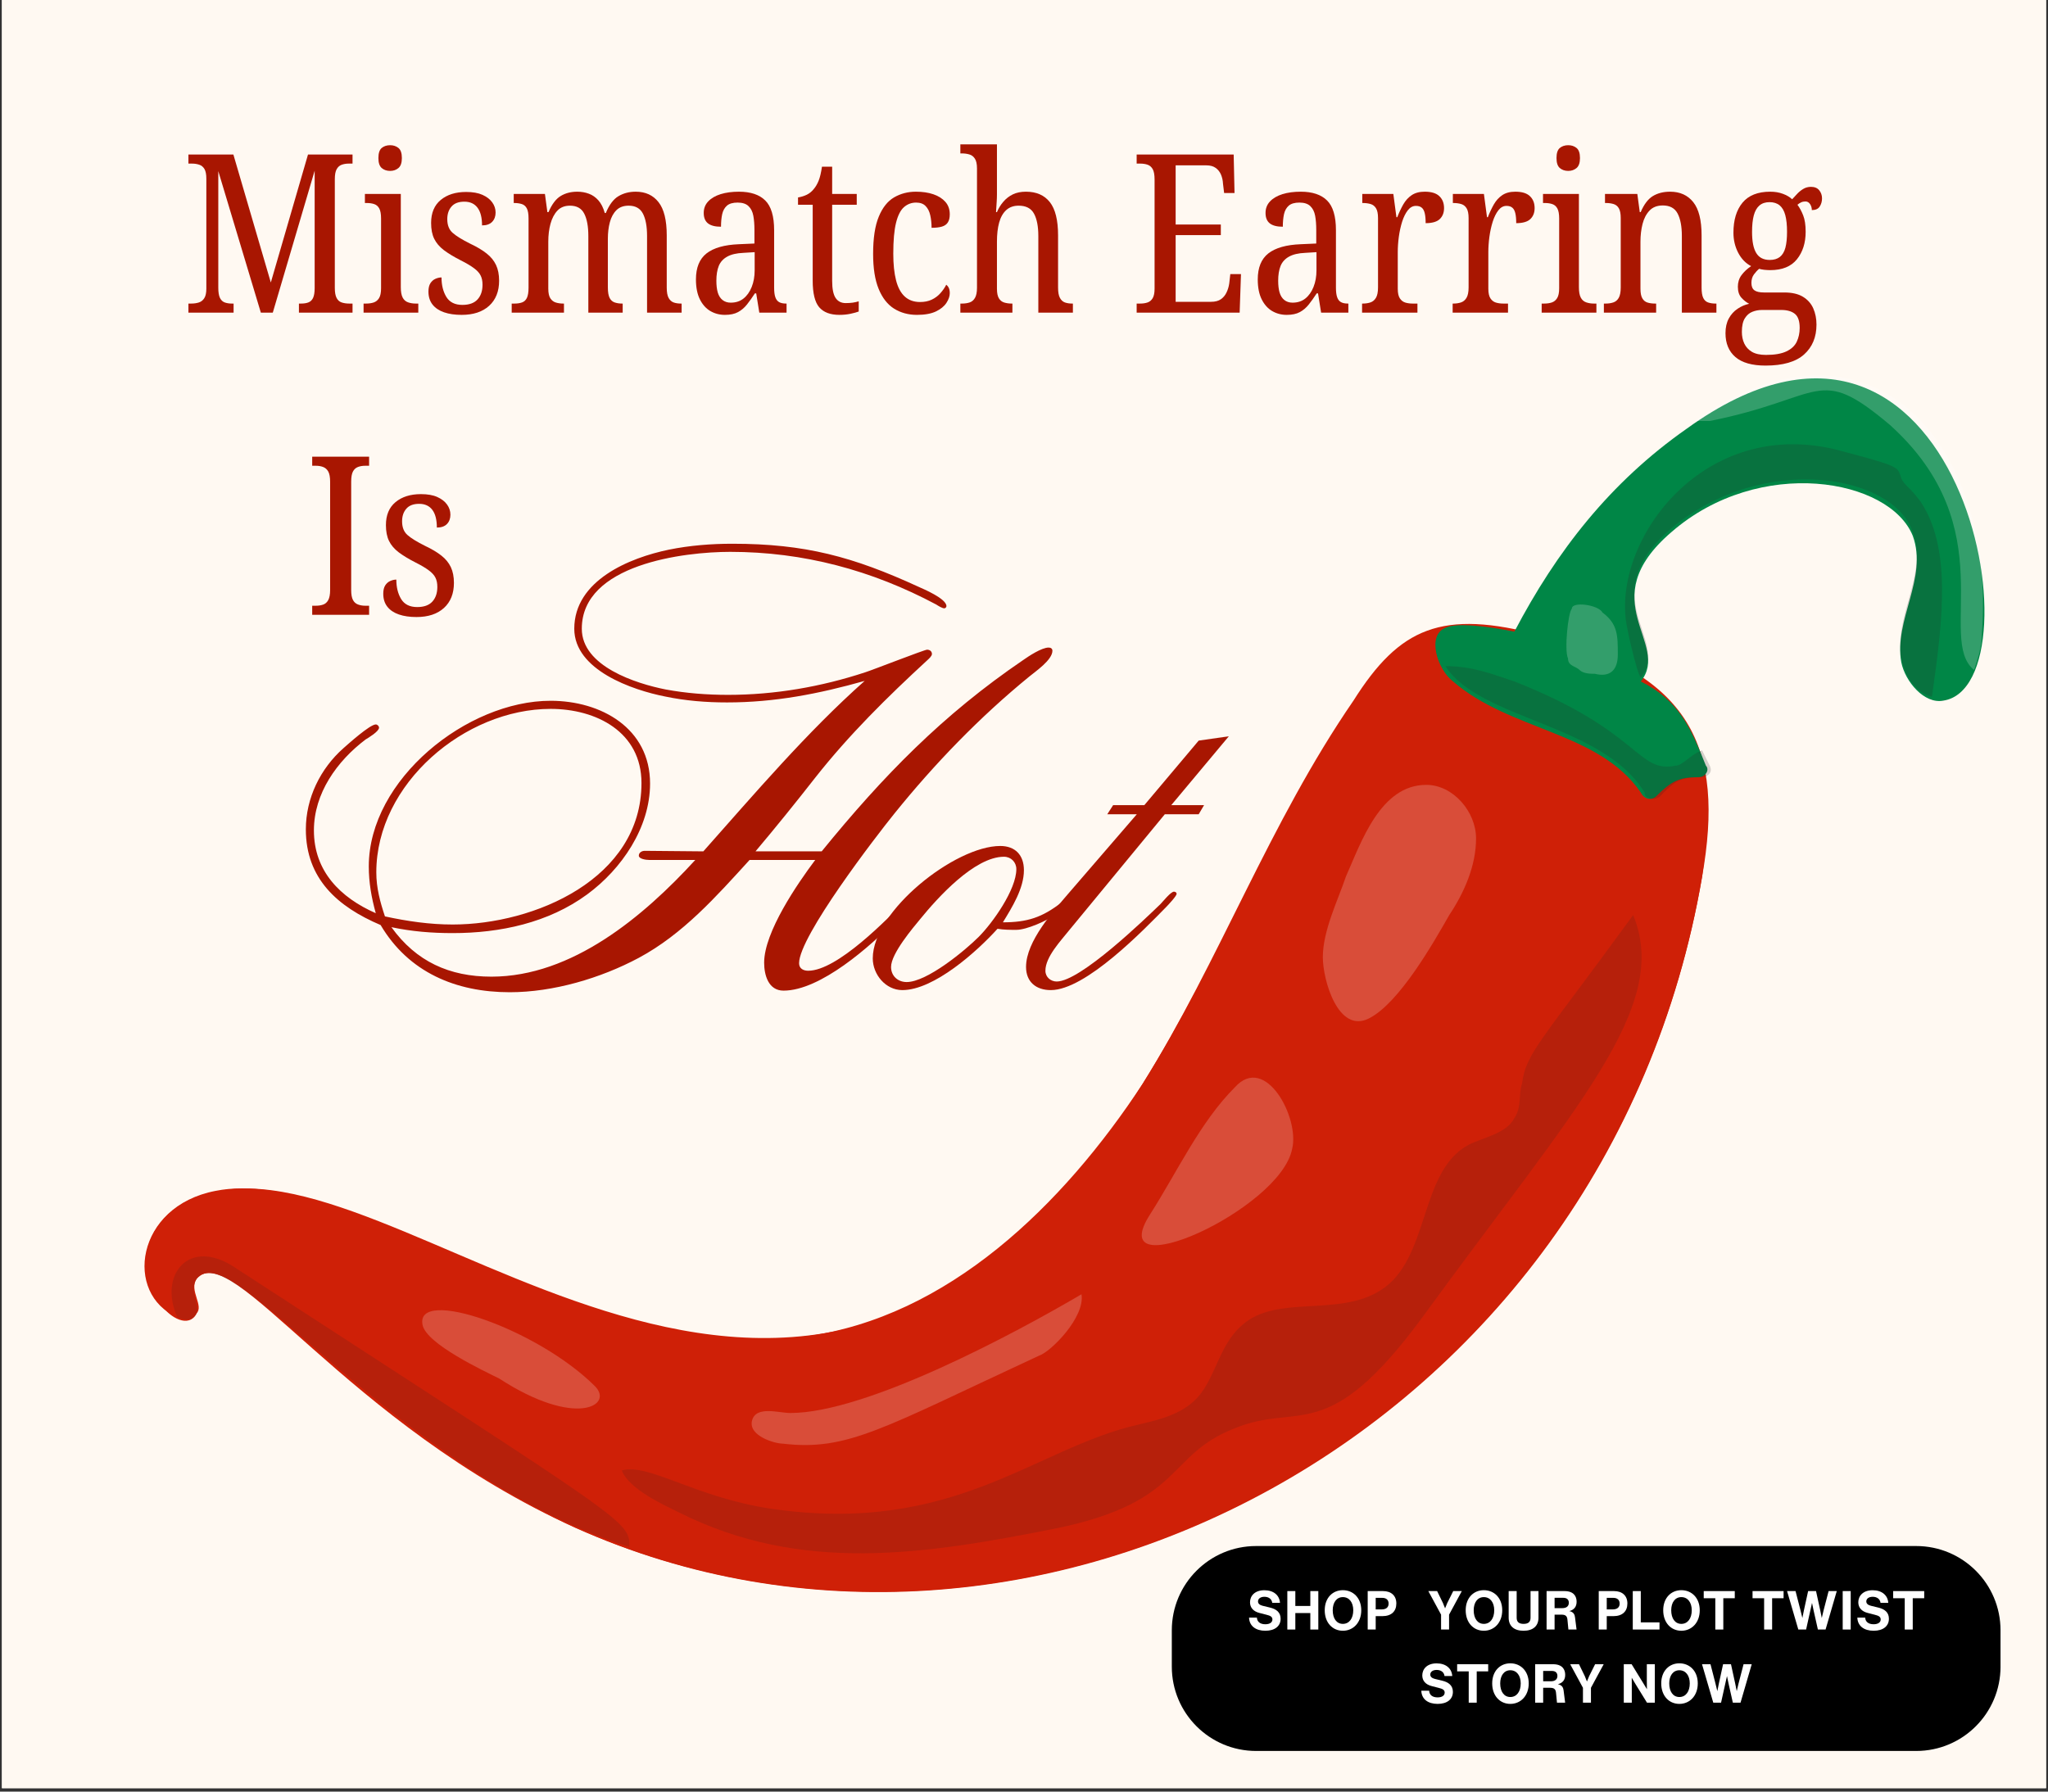 <svg version="1.0" preserveAspectRatio="xMidYMid meet" height="700" viewBox="0 0 600 525" zoomAndPan="magnify" width="800" xmlns:xlink="http://www.w3.org/1999/xlink" xmlns="http://www.w3.org/2000/svg"><rect x="0" y="0" width="600" height="525" fill="#333333" stroke="none"/><defs><filter id="1a70b055d6" height="100%" width="100%" y="0%" x="0%"><feColorMatrix color-interpolation-filters="sRGB" values="0 0 0 0 1 0 0 0 0 1 0 0 0 0 1 0 0 0 1 0"></feColorMatrix></filter><g></g><clipPath id="885a1a6b18"><path clip-rule="nonzero" d="M 0.57 0 L 599.43 0 L 599.43 524 L 0.57 524 Z M 0.57 0"></path></clipPath><mask id="1b3df56ebb"><g filter="url(#1a70b055d6)"><rect fill-opacity="0.2" height="630" y="-52.5" fill="#000000" width="720" x="-60"></rect></g></mask><clipPath id="8c26edfe94"><path clip-rule="nonzero" d="M 0.098 1 L 16 1 L 16 22 L 0.098 22 Z M 0.098 1"></path></clipPath><clipPath id="778d181111"><rect height="23" y="0" width="23" x="0"></rect></clipPath><mask id="8afe9500ae"><g filter="url(#1a70b055d6)"><rect fill-opacity="0.2" height="630" y="-52.5" fill="#000000" width="720" x="-60"></rect></g></mask><clipPath id="0de30ed41a"><rect height="91" y="0" width="102" x="0"></rect></clipPath><mask id="5258fd695c"><g filter="url(#1a70b055d6)"><rect fill-opacity="0.2" height="630" y="-52.5" fill="#000000" width="720" x="-60"></rect></g></mask><clipPath id="f10787a48b"><path clip-rule="nonzero" d="M 8 9 L 54 9 L 54 79.668 L 8 79.668 Z M 8 9"></path></clipPath><clipPath id="71d6a30a17"><rect height="80" y="0" width="57" x="0"></rect></clipPath><mask id="38e520fa70"><g filter="url(#1a70b055d6)"><rect fill-opacity="0.2" height="630" y="-52.5" fill="#000000" width="720" x="-60"></rect></g></mask><clipPath id="ff681edd9d"><rect height="57" y="0" width="57" x="0"></rect></clipPath><mask id="69bc7255bd"><g filter="url(#1a70b055d6)"><rect fill-opacity="0.2" height="630" y="-52.5" fill="#000000" width="720" x="-60"></rect></g></mask><clipPath id="b56e1c2e6f"><rect height="57" y="0" width="113" x="0"></rect></clipPath><mask id="5977b68534"><g filter="url(#1a70b055d6)"><rect fill-opacity="0.2" height="630" y="-52.5" fill="#000000" width="720" x="-60"></rect></g></mask><clipPath id="3dbe8c1259"><rect height="46" y="0" width="57" x="0"></rect></clipPath><mask id="195d95c7a0"><g filter="url(#1a70b055d6)"><rect fill-opacity="0.2" height="630" y="-52.5" fill="#000000" width="720" x="-60"></rect></g></mask><clipPath id="bb19d55513"><rect height="57" y="0" width="91" x="0"></rect></clipPath><mask id="c7c340adfa"><g filter="url(#1a70b055d6)"><rect fill-opacity="0.2" height="630" y="-52.5" fill="#000000" width="720" x="-60"></rect></g></mask><clipPath id="00088218e6"><rect height="91" y="0" width="91" x="0"></rect></clipPath><mask id="07e8b1469a"><g filter="url(#1a70b055d6)"><rect fill-opacity="0.15" height="630" y="-52.5" fill="#000000" width="720" x="-60"></rect></g></mask><clipPath id="ac8e40c75d"><rect height="192" y="0" width="316" x="0"></rect></clipPath><mask id="18e164eb37"><g filter="url(#1a70b055d6)"><rect fill-opacity="0.15" height="630" y="-52.5" fill="#000000" width="720" x="-60"></rect></g></mask><clipPath id="815d000afd"><rect height="91" y="0" width="148" x="0"></rect></clipPath><clipPath id="0d182ff99a"><path clip-rule="nonzero" d="M 343.305 453.043 L 586.32 453.043 L 586.32 513.094 L 343.305 513.094 Z M 343.305 453.043"></path></clipPath><clipPath id="5efe4fa63f"><path clip-rule="nonzero" d="M 368.004 453.043 L 561.387 453.043 C 575.031 453.043 586.09 464.102 586.09 477.742 L 586.09 488.391 C 586.09 502.031 575.031 513.094 561.387 513.094 L 368.004 513.094 C 354.363 513.094 343.305 502.031 343.305 488.391 L 343.305 477.742 C 343.305 464.102 354.363 453.043 368.004 453.043 Z M 368.004 453.043"></path></clipPath></defs><g clip-path="url(#885a1a6b18)"><path fill-rule="nonzero" fill-opacity="1" d="M 0.57 0 L 599.43 0 L 599.43 524 L 0.57 524 Z M 0.57 0" fill="#ffffff"></path><path fill-rule="nonzero" fill-opacity="1" d="M 0.57 0 L 599.43 0 L 599.43 524 L 0.57 524 Z M 0.57 0" fill="#fff9f2"></path></g><path fill-rule="nonzero" fill-opacity="1" d="M 64.309 348.961 C 124.914 337.738 238.273 471.297 334.797 317.535 C 357.242 281.621 371.832 241.215 396.527 205.301 C 409.992 183.977 422.34 178.363 451.52 186.219 C 495.293 197.445 505.395 218.77 498.66 256.93 C 470.602 419.672 302.246 507.215 168.688 447.73 C 101.348 417.426 67.676 362.43 57.574 374.777 C 55.328 378.145 59.82 382.633 57.574 384.879 C 55.328 389.367 49.719 386 47.473 382.633 C 37.371 372.531 42.984 352.328 64.309 348.961 Z M 64.309 348.961" fill="#cf2007"></path><path fill-rule="nonzero" fill-opacity="1" d="M 498.66 256.93 C 470.602 420.793 301.125 507.215 168.688 447.73 C 104.715 418.547 67.676 362.43 57.574 374.777 C 55.328 378.145 58.695 382.633 57.574 384.879 C 56.453 387.121 54.207 387.121 51.961 386 C 36.25 379.266 39.617 353.453 63.188 348.961 C 102.469 341.105 172.055 400.59 236.027 391.609 C 277.555 386 311.227 353.453 334.797 317.535 C 357.242 281.621 372.957 241.215 396.527 206.422 C 411.117 185.098 422.34 179.488 451.52 187.344 C 494.172 197.445 504.27 218.77 498.66 256.93 Z M 498.66 256.93" fill="#cf2007"></path><path fill-rule="nonzero" fill-opacity="1" d="M 425.707 199.688 C 442.543 214.281 468.355 214.281 480.703 232.238 C 481.824 234.48 484.07 234.48 485.191 233.359 C 489.68 228.871 491.926 227.746 497.539 227.746 C 499.781 227.746 500.906 225.504 499.781 224.379 C 495.293 213.156 491.926 205.301 480.703 199.688 C 489.68 188.465 466.113 176.121 489.68 155.918 C 515.496 133.469 553.656 140.203 560.391 157.039 C 564.879 169.387 554.777 181.73 557.023 194.078 C 558.145 199.688 563.758 206.422 569.367 205.301 C 598.551 200.812 574.98 67.25 494.172 125.613 C 471.723 141.328 456.012 161.527 443.664 185.098 C 443.664 185.098 427.953 181.73 423.461 183.977 C 417.852 186.219 421.219 196.32 425.707 199.688 Z M 425.707 199.688" fill="#008646"></path><g mask="url(#1b3df56ebb)"><g transform="matrix(1, 0, 0, 1, 458, 176)"><g clip-path="url(#778d181111)"><g clip-path="url(#8c26edfe94)"><path fill-rule="nonzero" fill-opacity="1" d="M 11.477 3.488 C 15.969 6.852 15.969 10.219 15.969 15.832 C 15.969 20.32 13.723 22.566 9.234 21.445 C 8.113 21.445 5.867 21.445 4.746 20.32 C 3.621 19.199 1.379 19.199 1.379 16.953 C 0.254 14.711 1.379 3.488 2.5 2.363 C 2.5 0.121 10.355 1.242 11.477 3.488 Z M 11.477 3.488" fill="#ffffff"></path></g></g></g></g><g mask="url(#8afe9500ae)"><g transform="matrix(1, 0, 0, 1, 469, 119)"><g clip-path="url(#0de30ed41a)"><path fill-rule="nonzero" fill-opacity="1" d="M 97 85.18 C 92.512 84.055 89.145 79.566 88.023 73.953 C 85.777 61.609 95.879 49.262 91.391 36.918 C 85.777 20.082 47.617 13.348 20.68 35.793 C -2.887 55.996 20.68 68.344 11.703 79.566 C 10.578 78.445 7.211 63.852 7.211 61.609 C 4.969 36.918 31.906 2.125 71.188 13.348 C 88.023 17.836 86.898 17.836 88.023 21.203 C 89.145 23.449 90.266 23.449 93.633 27.938 C 102.613 41.406 100.367 61.609 97 85.18 Z M 97 85.18" fill="#262323"></path></g></g></g><g mask="url(#5258fd695c)"><g transform="matrix(1, 0, 0, 1, 379, 220)"><g clip-path="url(#71d6a30a17)"><g clip-path="url(#f10787a48b)"><path fill-rule="nonzero" fill-opacity="1" d="M 38.852 9.992 C 46.707 9.992 53.441 17.848 53.441 25.707 C 53.441 33.562 50.074 41.418 45.586 48.152 C 41.094 56.008 30.992 73.965 22.016 78.457 C 13.035 82.945 8.547 67.23 8.547 60.5 C 8.547 52.641 13.035 43.664 15.281 36.93 C 19.77 26.828 25.383 9.992 38.852 9.992 Z M 38.852 9.992" fill="#ffffff"></path></g></g></g></g><g mask="url(#38e520fa70)"><g transform="matrix(1, 0, 0, 1, 323, 310)"><g clip-path="url(#ff681edd9d)"><path fill-rule="nonzero" fill-opacity="1" d="M 14.039 45.695 C -0.551 68.145 52.199 44.574 55.566 26.617 C 57.812 17.637 47.711 -1.441 38.734 8.66 C 28.633 18.758 21.898 33.352 14.039 45.695 Z M 14.039 45.695" fill="#ffffff"></path></g></g></g><g mask="url(#69bc7255bd)"><g transform="matrix(1, 0, 0, 1, 211, 378)"><g clip-path="url(#b56e1c2e6f)"><path fill-rule="nonzero" fill-opacity="1" d="M 105.84 1.266 C 106.961 8 96.859 18.102 93.492 19.223 C 47.477 40.547 37.375 47.281 18.293 45.039 C 16.051 45.039 8.195 42.793 9.316 38.305 C 10.438 33.812 17.172 36.059 20.539 36.059 C 42.988 36.059 86.758 12.488 105.84 1.266 Z M 105.84 1.266" fill="#ffffff"></path></g></g></g><g mask="url(#5977b68534)"><g transform="matrix(1, 0, 0, 1, 121, 378)"><g clip-path="url(#3dbe8c1259)"><path fill-rule="nonzero" fill-opacity="1" d="M 25.242 25.957 C 47.688 40.547 58.91 33.812 53.301 28.203 C 36.465 11.367 0.547 -0.98 2.793 10.246 C 3.914 15.855 20.75 23.711 25.242 25.957 Z M 25.242 25.957" fill="#ffffff"></path></g></g></g><g mask="url(#195d95c7a0)"><g transform="matrix(1, 0, 0, 1, 413, 187)"><g clip-path="url(#bb19d55513)"><path fill-rule="nonzero" fill-opacity="1" d="M 85.66 32.891 L 87.906 37.379 C 89.027 39.625 86.781 40.746 85.66 40.746 C 78.926 40.746 77.805 41.871 73.312 46.359 C 72.191 47.48 68.824 47.48 68.824 45.238 C 56.477 25.035 20.562 23.914 10.461 8.199 C 18.32 8.199 23.93 10.445 30.664 12.688 C 67.703 27.281 66.578 39.625 77.805 37.379 C 80.047 37.379 82.293 34.012 85.66 32.891 Z M 85.66 32.891" fill="#262323"></path></g></g></g><g mask="url(#c7c340adfa)"><g transform="matrix(1, 0, 0, 1, 491, 108)"><g clip-path="url(#00088218e6)"><path fill-rule="nonzero" fill-opacity="1" d="M 89.59 78.219 C 89.59 81.586 88.469 84.953 87.348 88.32 C 76.125 79.344 96.324 46.793 62.656 16.492 C 41.332 -1.465 43.574 8.633 9.906 15.367 C 8.781 15.367 6.539 15.367 5.414 15.367 C 55.922 -20.547 94.082 20.98 89.59 78.219 Z M 89.59 78.219" fill="#ffffff"></path></g></g></g><g mask="url(#07e8b1469a)"><g transform="matrix(1, 0, 0, 1, 177, 265)"><g clip-path="url(#ac8e40c75d)"><path fill-rule="nonzero" fill-opacity="1" d="M 156.672 152.426 C 161.164 151.305 166.773 150.18 171.266 146.812 C 179.121 141.203 179.121 129.977 186.977 123.246 C 197.078 114.266 215.035 121 227.383 113.145 C 241.973 104.164 238.605 78.352 253.195 70.492 C 257.684 68.25 264.418 67.125 266.664 62.637 C 268.91 59.27 267.785 55.902 268.91 52.535 C 270.031 43.559 274.52 40.191 301.457 3.152 C 312.68 30.09 284.621 59.27 239.727 121 C 211.668 159.16 203.812 145.691 184.734 153.547 C 164.531 161.406 170.141 174.871 133.105 182.73 C 93.82 190.586 57.906 196.199 21.992 178.238 C 17.5 175.996 7.402 171.504 5.156 165.895 C 13.012 163.648 26.48 173.75 48.926 177.117 C 102.801 184.973 126.371 159.16 156.672 152.426 Z M 156.672 152.426" fill="#262323"></path></g></g></g><g mask="url(#18e164eb37)"><g transform="matrix(1, 0, 0, 1, 42, 366)"><g clip-path="url(#815d000afd)"><path fill-rule="nonzero" fill-opacity="1" d="M 142.402 87.34 C 72.816 64.895 25.676 -4.691 15.574 8.777 C 13.328 12.145 16.695 16.633 15.574 18.879 C 14.453 21.121 12.207 21.121 9.961 20 C 4.352 7.652 13.328 -3.57 26.797 5.41 C 142.402 80.605 142.402 79.484 142.402 87.34 Z M 142.402 87.34" fill="#262323"></path></g></g></g><g clip-path="url(#0d182ff99a)"><g clip-path="url(#5efe4fa63f)"><path fill-rule="nonzero" fill-opacity="1" d="M 343.305 453.043 L 586.086 453.043 L 586.086 513.094 L 343.305 513.094 Z M 343.305 453.043" fill="#000000"></path></g></g><g fill-opacity="1" fill="#a81601"><g transform="translate(53.186, 91.612)"><g><path d="M 2.016 0 L 2.016 -2.656 L 2.797 -2.656 C 3.66 -2.656 4.426 -2.766 5.094 -2.984 C 5.758 -3.203 6.285 -3.625 6.672 -4.25 C 7.066 -4.875 7.266 -5.797 7.266 -7.016 L 7.266 -39.266 C 7.266 -40.516 7.082 -41.453 6.719 -42.078 C 6.352 -42.703 5.844 -43.125 5.188 -43.344 C 4.539 -43.562 3.828 -43.672 3.047 -43.672 L 2.016 -43.672 L 2.016 -46.328 L 15.188 -46.328 L 26.156 -8.828 L 37.047 -46.328 L 50.094 -46.328 L 50.094 -43.672 L 49 -43.672 C 48.258 -43.672 47.57 -43.562 46.938 -43.344 C 46.312 -43.125 45.816 -42.691 45.453 -42.047 C 45.086 -41.398 44.906 -40.426 44.906 -39.125 L 44.906 -7.203 C 44.906 -5.953 45.078 -4.988 45.422 -4.312 C 45.766 -3.645 46.258 -3.203 46.906 -2.984 C 47.562 -2.766 48.301 -2.656 49.125 -2.656 L 50.094 -2.656 L 50.094 0 L 34.391 0 L 34.391 -2.656 L 34.969 -2.656 C 35.883 -2.656 36.633 -2.773 37.219 -3.016 C 37.801 -3.254 38.242 -3.695 38.547 -4.344 C 38.848 -5 39 -5.953 39 -7.203 L 39 -41.594 L 26.734 0 L 23.234 0 L 10.766 -41.469 L 10.766 -7.328 C 10.766 -5.992 10.926 -4.988 11.25 -4.312 C 11.582 -3.645 12.051 -3.203 12.656 -2.984 C 13.258 -2.766 13.953 -2.656 14.734 -2.656 L 15.25 -2.656 L 15.25 0 Z M 2.016 0"></path></g></g></g><g fill-opacity="1" fill="#a81601"><g transform="translate(105.282, 91.612)"><g><path d="M 1.234 0 L 1.234 -2.656 L 1.953 -2.656 C 2.816 -2.656 3.57 -2.766 4.219 -2.984 C 4.863 -3.203 5.379 -3.625 5.766 -4.25 C 6.16 -4.875 6.359 -5.836 6.359 -7.141 L 6.359 -27.578 C 6.359 -28.879 6.188 -29.852 5.844 -30.5 C 5.5 -31.145 5.008 -31.578 4.375 -31.797 C 3.75 -32.016 3.004 -32.125 2.141 -32.125 L 1.625 -32.125 L 1.625 -34.781 L 12.141 -34.781 L 12.141 -7.469 C 12.141 -6.125 12.32 -5.102 12.688 -4.406 C 13.051 -3.719 13.578 -3.254 14.266 -3.016 C 14.961 -2.773 15.723 -2.656 16.547 -2.656 L 17.266 -2.656 L 17.266 0 Z M 9.016 -41.531 C 8.023 -41.531 7.203 -41.812 6.547 -42.375 C 5.898 -42.938 5.578 -43.91 5.578 -45.297 C 5.578 -46.723 5.898 -47.707 6.547 -48.25 C 7.203 -48.789 8.023 -49.062 9.016 -49.062 C 9.973 -49.062 10.785 -48.789 11.453 -48.25 C 12.117 -47.707 12.453 -46.723 12.453 -45.297 C 12.453 -43.91 12.117 -42.938 11.453 -42.375 C 10.785 -41.812 9.973 -41.531 9.016 -41.531 Z M 9.016 -41.531"></path></g></g></g><g fill-opacity="1" fill="#a81601"><g transform="translate(123.318, 91.612)"><g><path d="M 11.938 0.656 C 9.945 0.656 8.227 0.406 6.781 -0.094 C 5.332 -0.594 4.207 -1.348 3.406 -2.359 C 2.602 -3.379 2.203 -4.648 2.203 -6.172 C 2.203 -7.203 2.395 -8.02 2.781 -8.625 C 3.176 -9.227 3.676 -9.66 4.281 -9.922 C 4.883 -10.18 5.469 -10.312 6.031 -10.312 C 6.031 -8.062 6.504 -6.156 7.453 -4.594 C 8.41 -3.039 9.973 -2.266 12.141 -2.266 C 14.129 -2.266 15.609 -2.797 16.578 -3.859 C 17.555 -4.922 18.047 -6.359 18.047 -8.172 C 18.047 -9.254 17.859 -10.16 17.484 -10.891 C 17.117 -11.629 16.469 -12.344 15.531 -13.031 C 14.602 -13.727 13.32 -14.488 11.688 -15.312 C 9.645 -16.352 7.984 -17.359 6.703 -18.328 C 5.43 -19.305 4.492 -20.41 3.891 -21.641 C 3.285 -22.867 2.984 -24.414 2.984 -26.281 C 2.984 -29.219 3.922 -31.461 5.797 -33.016 C 7.68 -34.578 10.16 -35.359 13.234 -35.359 C 15.18 -35.359 16.781 -35.078 18.031 -34.516 C 19.289 -33.953 20.242 -33.219 20.891 -32.312 C 21.547 -31.406 21.875 -30.41 21.875 -29.328 C 21.875 -28.203 21.535 -27.289 20.859 -26.594 C 20.191 -25.906 19.207 -25.562 17.906 -25.562 C 17.906 -27.852 17.461 -29.582 16.578 -30.75 C 15.691 -31.926 14.406 -32.516 12.719 -32.516 C 11.031 -32.516 9.773 -32.035 8.953 -31.078 C 8.129 -30.129 7.719 -28.898 7.719 -27.391 C 7.719 -25.648 8.238 -24.316 9.281 -23.391 C 10.32 -22.461 12.051 -21.395 14.469 -20.188 C 16.414 -19.27 18.004 -18.32 19.234 -17.344 C 20.473 -16.375 21.395 -15.25 22 -13.969 C 22.602 -12.695 22.906 -11.156 22.906 -9.344 C 22.906 -6.227 21.93 -3.781 19.984 -2 C 18.035 -0.227 15.352 0.656 11.938 0.656 Z M 11.938 0.656"></path></g></g></g><g fill-opacity="1" fill="#a81601"><g transform="translate(148.49, 91.612)"><g><path d="M 1.422 0 L 1.422 -2.656 L 2.266 -2.656 C 3.086 -2.656 3.812 -2.766 4.438 -2.984 C 5.07 -3.203 5.551 -3.645 5.875 -4.312 C 6.195 -4.988 6.359 -5.992 6.359 -7.328 L 6.359 -27.641 C 6.359 -28.941 6.188 -29.914 5.844 -30.562 C 5.5 -31.207 5 -31.629 4.344 -31.828 C 3.695 -32.023 2.984 -32.125 2.203 -32.125 L 2.016 -32.125 L 2.016 -34.781 L 11.156 -34.781 L 11.875 -29.453 L 12.203 -29.453 C 13.191 -31.754 14.379 -33.328 15.766 -34.172 C 17.148 -35.016 18.773 -35.438 20.641 -35.438 C 21.848 -35.438 22.977 -35.238 24.031 -34.844 C 25.094 -34.457 26.023 -33.805 26.828 -32.891 C 27.629 -31.984 28.25 -30.754 28.688 -29.203 L 29 -29.203 C 30 -31.617 31.234 -33.258 32.703 -34.125 C 34.172 -35 35.859 -35.438 37.766 -35.438 C 40.617 -35.438 42.844 -34.414 44.438 -32.375 C 46.039 -30.344 46.844 -27.098 46.844 -22.641 L 46.844 -7.328 C 46.844 -5.992 47.023 -4.988 47.391 -4.312 C 47.766 -3.645 48.254 -3.203 48.859 -2.984 C 49.461 -2.766 50.176 -2.656 51 -2.656 L 51.203 -2.656 L 51.203 0 L 41.078 0 L 41.078 -22.453 C 41.078 -25.266 40.676 -27.445 39.875 -29 C 39.07 -30.562 37.676 -31.344 35.688 -31.344 C 34.176 -31.344 32.977 -30.898 32.094 -30.016 C 31.207 -29.129 30.566 -27.945 30.172 -26.469 C 29.785 -25 29.594 -23.398 29.594 -21.672 L 29.594 -7.391 C 29.594 -6.016 29.766 -4.988 30.109 -4.312 C 30.453 -3.645 30.945 -3.203 31.594 -2.984 C 32.25 -2.766 32.969 -2.656 33.75 -2.656 L 33.938 -2.656 L 33.938 0 L 23.875 0 L 23.875 -22.453 C 23.875 -25.266 23.473 -27.445 22.672 -29 C 21.879 -30.562 20.488 -31.344 18.5 -31.344 C 16.938 -31.344 15.703 -30.852 14.797 -29.875 C 13.891 -28.906 13.219 -27.617 12.781 -26.016 C 12.352 -24.422 12.141 -22.691 12.141 -20.828 L 12.141 -7.016 C 12.141 -5.754 12.344 -4.812 12.75 -4.188 C 13.164 -3.562 13.707 -3.148 14.375 -2.953 C 15.039 -2.754 15.766 -2.656 16.547 -2.656 L 16.734 -2.656 L 16.734 0 Z M 1.422 0"></path></g></g></g><g fill-opacity="1" fill="#a81601"><g transform="translate(201.171, 91.612)"><g><path d="M 11.219 0.656 C 9.625 0.656 8.188 0.273 6.906 -0.484 C 5.633 -1.242 4.617 -2.391 3.859 -3.922 C 3.098 -5.461 2.719 -7.398 2.719 -9.734 C 2.719 -13.191 3.754 -15.734 5.828 -17.359 C 7.91 -18.984 11.07 -19.879 15.312 -20.047 L 19.859 -20.25 L 19.859 -24.203 C 19.859 -25.805 19.75 -27.203 19.531 -28.391 C 19.312 -29.578 18.844 -30.516 18.125 -31.203 C 17.414 -31.898 16.348 -32.25 14.922 -32.25 C 13.535 -32.25 12.492 -31.945 11.797 -31.344 C 11.109 -30.738 10.645 -29.906 10.406 -28.844 C 10.176 -27.781 10.062 -26.555 10.062 -25.172 C 8.375 -25.172 7.109 -25.492 6.266 -26.141 C 5.422 -26.797 5 -27.816 5 -29.203 C 5 -30.547 5.441 -31.68 6.328 -32.609 C 7.211 -33.535 8.422 -34.238 9.953 -34.719 C 11.492 -35.195 13.281 -35.438 15.312 -35.438 C 18.727 -35.438 21.301 -34.578 23.031 -32.859 C 24.758 -31.148 25.625 -28.242 25.625 -24.141 L 25.625 -7.328 C 25.625 -6.117 25.742 -5.176 25.984 -4.5 C 26.223 -3.832 26.594 -3.359 27.094 -3.078 C 27.594 -2.797 28.273 -2.656 29.141 -2.656 L 29.266 -2.656 L 29.266 0 L 21.281 0 L 20.375 -5.641 L 19.984 -5.641 C 19.203 -4.43 18.43 -3.348 17.672 -2.391 C 16.922 -1.441 16.047 -0.695 15.047 -0.156 C 14.055 0.383 12.781 0.656 11.219 0.656 Z M 12.906 -2.922 C 14.383 -2.922 15.629 -3.32 16.641 -4.125 C 17.66 -4.926 18.461 -6.051 19.047 -7.5 C 19.629 -8.945 19.922 -10.578 19.922 -12.391 L 19.922 -17.719 L 16.609 -17.516 C 14.617 -17.43 13.039 -17.062 11.875 -16.406 C 10.707 -15.758 9.883 -14.852 9.406 -13.688 C 8.938 -12.52 8.703 -11.07 8.703 -9.344 C 8.703 -8 8.836 -6.852 9.109 -5.906 C 9.391 -4.957 9.852 -4.223 10.5 -3.703 C 11.156 -3.18 11.957 -2.922 12.906 -2.922 Z M 12.906 -2.922"></path></g></g></g><g fill-opacity="1" fill="#a81601"><g transform="translate(232.766, 91.612)"><g><path d="M 13.172 0.656 C 10.492 0.656 8.516 -0.086 7.234 -1.578 C 5.961 -3.078 5.328 -5.688 5.328 -9.406 L 5.328 -31.609 L 1.031 -31.609 L 1.031 -33.75 C 1.988 -33.914 2.844 -34.18 3.594 -34.547 C 4.352 -34.922 5.016 -35.453 5.578 -36.141 C 6.18 -36.836 6.676 -37.672 7.062 -38.641 C 7.457 -39.617 7.785 -40.992 8.047 -42.766 L 11.031 -42.766 L 11.031 -34.781 L 18.234 -34.781 L 18.234 -31.609 L 11.031 -31.609 L 11.031 -9.281 C 11.031 -6.988 11.363 -5.332 12.031 -4.312 C 12.707 -3.301 13.691 -2.797 14.984 -2.797 C 15.766 -2.797 16.445 -2.836 17.031 -2.922 C 17.613 -3.004 18.207 -3.133 18.812 -3.312 L 18.812 -0.328 C 18.25 -0.109 17.457 0.109 16.438 0.328 C 15.426 0.547 14.336 0.656 13.172 0.656 Z M 13.172 0.656"></path></g></g></g><g fill-opacity="1" fill="#a81601"><g transform="translate(252.813, 91.612)"><g><path d="M 15.828 0.656 C 13.316 0.656 11.086 0.051 9.141 -1.156 C 7.203 -2.375 5.691 -4.301 4.609 -6.938 C 3.523 -9.582 2.984 -13.004 2.984 -17.203 C 2.984 -21.828 3.535 -25.469 4.641 -28.125 C 5.742 -30.789 7.242 -32.676 9.141 -33.781 C 11.047 -34.883 13.172 -35.438 15.516 -35.438 C 17.453 -35.438 19.156 -35.188 20.625 -34.688 C 22.102 -34.188 23.273 -33.445 24.141 -32.469 C 25.004 -31.5 25.438 -30.281 25.438 -28.812 C 25.438 -27.812 25.25 -27.02 24.875 -26.438 C 24.508 -25.852 23.926 -25.441 23.125 -25.203 C 22.332 -24.973 21.328 -24.859 20.109 -24.859 C 20.109 -26.191 19.977 -27.422 19.719 -28.547 C 19.469 -29.672 19.016 -30.566 18.359 -31.234 C 17.711 -31.91 16.785 -32.25 15.578 -32.25 C 14.234 -32.25 13.051 -31.805 12.031 -30.922 C 11.02 -30.035 10.242 -28.508 9.703 -26.344 C 9.16 -24.176 8.891 -21.148 8.891 -17.266 C 8.891 -14.191 9.16 -11.594 9.703 -9.469 C 10.242 -7.352 11.098 -5.766 12.266 -4.703 C 13.43 -3.641 14.922 -3.109 16.734 -3.109 C 18.035 -3.109 19.172 -3.336 20.141 -3.797 C 21.117 -4.254 21.961 -4.879 22.672 -5.672 C 23.391 -6.473 23.969 -7.305 24.406 -8.172 C 24.75 -7.91 25.004 -7.586 25.172 -7.203 C 25.348 -6.816 25.438 -6.316 25.438 -5.703 C 25.438 -4.797 25.109 -3.844 24.453 -2.844 C 23.805 -1.852 22.781 -1.02 21.375 -0.344 C 19.969 0.32 18.117 0.656 15.828 0.656 Z M 15.828 0.656"></path></g></g></g><g fill-opacity="1" fill="#a81601"><g transform="translate(280.386, 91.612)"><g><path d="M 0.969 0 L 0.969 -2.656 L 1.422 -2.656 C 2.285 -2.656 3.039 -2.766 3.688 -2.984 C 4.344 -3.203 4.863 -3.645 5.25 -4.312 C 5.645 -4.988 5.844 -5.992 5.844 -7.328 L 5.844 -42.25 C 5.844 -43.539 5.633 -44.5 5.219 -45.125 C 4.812 -45.758 4.27 -46.172 3.594 -46.359 C 2.926 -46.555 2.203 -46.656 1.422 -46.656 L 0.969 -46.656 L 0.969 -49.312 L 11.688 -49.312 L 11.688 -34.656 C 11.688 -33.914 11.66 -33.176 11.609 -32.438 C 11.566 -31.707 11.523 -31.062 11.484 -30.5 C 11.441 -29.938 11.422 -29.586 11.422 -29.453 L 11.688 -29.453 C 12.156 -30.578 12.781 -31.594 13.562 -32.5 C 14.344 -33.414 15.27 -34.133 16.344 -34.656 C 17.426 -35.176 18.707 -35.438 20.188 -35.438 C 23.25 -35.438 25.582 -34.414 27.188 -32.375 C 28.789 -30.344 29.594 -27.098 29.594 -22.641 L 29.594 -7.328 C 29.594 -5.992 29.773 -4.988 30.141 -4.312 C 30.504 -3.645 30.988 -3.203 31.594 -2.984 C 32.207 -2.766 32.926 -2.656 33.75 -2.656 L 33.938 -2.656 L 33.938 0 L 23.812 0 L 23.812 -22.453 C 23.812 -25.266 23.391 -27.445 22.547 -29 C 21.703 -30.562 20.203 -31.344 18.047 -31.344 C 16.566 -31.344 15.352 -30.91 14.406 -30.047 C 13.457 -29.18 12.766 -27.957 12.328 -26.375 C 11.898 -24.801 11.688 -22.953 11.688 -20.828 L 11.688 -7.016 C 11.688 -5.754 11.879 -4.812 12.266 -4.188 C 12.648 -3.562 13.176 -3.148 13.844 -2.953 C 14.52 -2.754 15.25 -2.656 16.031 -2.656 L 16.219 -2.656 L 16.219 0 Z M 0.969 0"></path></g></g></g><g fill-opacity="1" fill="#a81601"><g transform="translate(315.873, 91.612)"><g></g></g></g><g fill-opacity="1" fill="#a81601"><g transform="translate(330.99, 91.612)"><g><path d="M 2.016 0 L 2.016 -2.656 L 3.047 -2.656 C 3.867 -2.656 4.594 -2.766 5.219 -2.984 C 5.852 -3.203 6.352 -3.625 6.719 -4.25 C 7.082 -4.875 7.266 -5.797 7.266 -7.016 L 7.266 -39 C 7.266 -40.383 7.082 -41.398 6.719 -42.047 C 6.352 -42.691 5.852 -43.125 5.219 -43.344 C 4.594 -43.562 3.867 -43.672 3.047 -43.672 L 2.016 -43.672 L 2.016 -46.328 L 30.438 -46.328 L 30.688 -35.047 L 27.641 -35.047 L 27.312 -37.766 C 27.27 -38.711 27.078 -39.598 26.734 -40.422 C 26.391 -41.242 25.867 -41.906 25.172 -42.406 C 24.484 -42.906 23.578 -43.156 22.453 -43.156 L 13.438 -43.156 L 13.438 -25.828 L 26.672 -25.828 L 26.672 -22.719 L 13.438 -22.719 L 13.438 -3.172 L 23.812 -3.172 C 25.02 -3.172 25.977 -3.422 26.688 -3.922 C 27.406 -4.422 27.957 -5.082 28.344 -5.906 C 28.738 -6.727 29.004 -7.613 29.141 -8.562 L 29.453 -11.297 L 32.578 -11.297 L 32.188 0 Z M 2.016 0"></path></g></g></g><g fill-opacity="1" fill="#a81601"><g transform="translate(365.764, 91.612)"><g><path d="M 11.219 0.656 C 9.625 0.656 8.188 0.273 6.906 -0.484 C 5.633 -1.242 4.617 -2.391 3.859 -3.922 C 3.098 -5.461 2.719 -7.398 2.719 -9.734 C 2.719 -13.191 3.754 -15.734 5.828 -17.359 C 7.91 -18.984 11.07 -19.879 15.312 -20.047 L 19.859 -20.25 L 19.859 -24.203 C 19.859 -25.805 19.75 -27.203 19.531 -28.391 C 19.312 -29.578 18.844 -30.516 18.125 -31.203 C 17.414 -31.898 16.348 -32.25 14.922 -32.25 C 13.535 -32.25 12.492 -31.945 11.797 -31.344 C 11.109 -30.738 10.645 -29.906 10.406 -28.844 C 10.176 -27.781 10.062 -26.555 10.062 -25.172 C 8.375 -25.172 7.109 -25.492 6.266 -26.141 C 5.422 -26.797 5 -27.816 5 -29.203 C 5 -30.547 5.441 -31.68 6.328 -32.609 C 7.211 -33.535 8.422 -34.238 9.953 -34.719 C 11.492 -35.195 13.281 -35.438 15.312 -35.438 C 18.727 -35.438 21.301 -34.578 23.031 -32.859 C 24.758 -31.148 25.625 -28.242 25.625 -24.141 L 25.625 -7.328 C 25.625 -6.117 25.742 -5.176 25.984 -4.5 C 26.223 -3.832 26.594 -3.359 27.094 -3.078 C 27.594 -2.797 28.273 -2.656 29.141 -2.656 L 29.266 -2.656 L 29.266 0 L 21.281 0 L 20.375 -5.641 L 19.984 -5.641 C 19.203 -4.43 18.43 -3.348 17.672 -2.391 C 16.922 -1.441 16.047 -0.695 15.047 -0.156 C 14.055 0.383 12.781 0.656 11.219 0.656 Z M 12.906 -2.922 C 14.383 -2.922 15.629 -3.32 16.641 -4.125 C 17.66 -4.926 18.461 -6.051 19.047 -7.5 C 19.629 -8.945 19.922 -10.578 19.922 -12.391 L 19.922 -17.719 L 16.609 -17.516 C 14.617 -17.43 13.039 -17.062 11.875 -16.406 C 10.707 -15.758 9.883 -14.852 9.406 -13.688 C 8.938 -12.52 8.703 -11.07 8.703 -9.344 C 8.703 -8 8.836 -6.852 9.109 -5.906 C 9.391 -4.957 9.852 -4.223 10.5 -3.703 C 11.156 -3.18 11.957 -2.922 12.906 -2.922 Z M 12.906 -2.922"></path></g></g></g><g fill-opacity="1" fill="#a81601"><g transform="translate(397.359, 91.612)"><g><path d="M 1.688 0 L 1.688 -2.656 L 1.875 -2.656 C 2.695 -2.656 3.441 -2.766 4.109 -2.984 C 4.785 -3.203 5.328 -3.645 5.734 -4.312 C 6.148 -4.988 6.359 -6.016 6.359 -7.391 L 6.359 -27.703 C 6.359 -29.004 6.16 -29.969 5.766 -30.594 C 5.379 -31.219 4.848 -31.629 4.172 -31.828 C 3.504 -32.023 2.738 -32.125 1.875 -32.125 L 1.75 -32.125 L 1.75 -34.781 L 10.844 -34.781 L 11.75 -27.969 L 12 -27.969 C 12.52 -29.312 13.102 -30.555 13.75 -31.703 C 14.406 -32.848 15.227 -33.754 16.219 -34.422 C 17.219 -35.098 18.492 -35.438 20.047 -35.438 C 21.992 -35.438 23.422 -35 24.328 -34.125 C 25.242 -33.258 25.703 -32.094 25.703 -30.625 C 25.703 -29.281 25.281 -28.207 24.438 -27.406 C 23.594 -26.613 22.219 -26.219 20.312 -26.219 C 20.312 -27.426 20.223 -28.395 20.047 -29.125 C 19.879 -29.863 19.586 -30.406 19.172 -30.75 C 18.766 -31.102 18.191 -31.281 17.453 -31.281 C 16.547 -31.281 15.754 -30.848 15.078 -29.984 C 14.41 -29.117 13.859 -28.004 13.422 -26.641 C 12.992 -25.273 12.672 -23.801 12.453 -22.219 C 12.242 -20.645 12.141 -19.145 12.141 -17.719 L 12.141 -7.016 C 12.141 -5.754 12.344 -4.812 12.75 -4.188 C 13.164 -3.562 13.695 -3.148 14.344 -2.953 C 14.988 -2.754 15.723 -2.656 16.547 -2.656 L 17.906 -2.656 L 17.906 0 Z M 1.688 0"></path></g></g></g><g fill-opacity="1" fill="#a81601"><g transform="translate(423.894, 91.612)"><g><path d="M 1.688 0 L 1.688 -2.656 L 1.875 -2.656 C 2.695 -2.656 3.441 -2.766 4.109 -2.984 C 4.785 -3.203 5.328 -3.645 5.734 -4.312 C 6.148 -4.988 6.359 -6.016 6.359 -7.391 L 6.359 -27.703 C 6.359 -29.004 6.16 -29.969 5.766 -30.594 C 5.379 -31.219 4.848 -31.629 4.172 -31.828 C 3.504 -32.023 2.738 -32.125 1.875 -32.125 L 1.75 -32.125 L 1.75 -34.781 L 10.844 -34.781 L 11.75 -27.969 L 12 -27.969 C 12.52 -29.312 13.102 -30.555 13.75 -31.703 C 14.406 -32.848 15.227 -33.754 16.219 -34.422 C 17.219 -35.098 18.492 -35.438 20.047 -35.438 C 21.992 -35.438 23.422 -35 24.328 -34.125 C 25.242 -33.258 25.703 -32.094 25.703 -30.625 C 25.703 -29.281 25.281 -28.207 24.438 -27.406 C 23.594 -26.613 22.219 -26.219 20.312 -26.219 C 20.312 -27.426 20.223 -28.395 20.047 -29.125 C 19.879 -29.863 19.586 -30.406 19.172 -30.75 C 18.766 -31.102 18.191 -31.281 17.453 -31.281 C 16.547 -31.281 15.754 -30.848 15.078 -29.984 C 14.41 -29.117 13.859 -28.004 13.422 -26.641 C 12.992 -25.273 12.672 -23.801 12.453 -22.219 C 12.242 -20.645 12.141 -19.145 12.141 -17.719 L 12.141 -7.016 C 12.141 -5.754 12.344 -4.812 12.75 -4.188 C 13.164 -3.562 13.695 -3.148 14.344 -2.953 C 14.988 -2.754 15.723 -2.656 16.547 -2.656 L 17.906 -2.656 L 17.906 0 Z M 1.688 0"></path></g></g></g><g fill-opacity="1" fill="#a81601"><g transform="translate(450.429, 91.612)"><g><path d="M 1.234 0 L 1.234 -2.656 L 1.953 -2.656 C 2.816 -2.656 3.57 -2.766 4.219 -2.984 C 4.863 -3.203 5.379 -3.625 5.766 -4.25 C 6.16 -4.875 6.359 -5.836 6.359 -7.141 L 6.359 -27.578 C 6.359 -28.879 6.188 -29.852 5.844 -30.5 C 5.5 -31.145 5.008 -31.578 4.375 -31.797 C 3.75 -32.016 3.004 -32.125 2.141 -32.125 L 1.625 -32.125 L 1.625 -34.781 L 12.141 -34.781 L 12.141 -7.469 C 12.141 -6.125 12.32 -5.102 12.688 -4.406 C 13.051 -3.719 13.578 -3.254 14.266 -3.016 C 14.961 -2.773 15.723 -2.656 16.547 -2.656 L 17.266 -2.656 L 17.266 0 Z M 9.016 -41.531 C 8.023 -41.531 7.203 -41.812 6.547 -42.375 C 5.898 -42.938 5.578 -43.91 5.578 -45.297 C 5.578 -46.723 5.898 -47.707 6.547 -48.25 C 7.203 -48.789 8.023 -49.062 9.016 -49.062 C 9.973 -49.062 10.785 -48.789 11.453 -48.25 C 12.117 -47.707 12.453 -46.723 12.453 -45.297 C 12.453 -43.91 12.117 -42.938 11.453 -42.375 C 10.785 -41.812 9.973 -41.531 9.016 -41.531 Z M 9.016 -41.531"></path></g></g></g><g fill-opacity="1" fill="#a81601"><g transform="translate(468.464, 91.612)"><g><path d="M 1.422 0 L 1.422 -2.656 L 1.953 -2.656 C 2.766 -2.656 3.504 -2.766 4.172 -2.984 C 4.848 -3.203 5.379 -3.645 5.766 -4.312 C 6.16 -4.988 6.359 -6.016 6.359 -7.391 L 6.359 -27.703 C 6.359 -29.004 6.172 -29.969 5.797 -30.594 C 5.43 -31.219 4.914 -31.629 4.25 -31.828 C 3.582 -32.023 2.859 -32.125 2.078 -32.125 L 1.75 -32.125 L 1.75 -34.781 L 11.219 -34.781 L 11.938 -29.453 L 12.203 -29.453 C 13.191 -31.754 14.391 -33.328 15.797 -34.172 C 17.203 -35.016 18.879 -35.438 20.828 -35.438 C 23.723 -35.438 25.984 -34.414 27.609 -32.375 C 29.234 -30.344 30.047 -27.098 30.047 -22.641 L 30.047 -7.328 C 30.047 -5.992 30.207 -4.988 30.531 -4.312 C 30.852 -3.645 31.328 -3.203 31.953 -2.984 C 32.586 -2.766 33.312 -2.656 34.125 -2.656 L 34.391 -2.656 L 34.391 0 L 24.266 0 L 24.266 -22.453 C 24.266 -25.266 23.852 -27.457 23.031 -29.031 C 22.207 -30.613 20.758 -31.406 18.688 -31.406 C 17.039 -31.406 15.742 -30.906 14.797 -29.906 C 13.848 -28.914 13.164 -27.609 12.75 -25.984 C 12.344 -24.367 12.141 -22.648 12.141 -20.828 L 12.141 -7.016 C 12.141 -5.754 12.32 -4.812 12.688 -4.188 C 13.051 -3.562 13.555 -3.148 14.203 -2.953 C 14.859 -2.754 15.598 -2.656 16.422 -2.656 L 16.734 -2.656 L 16.734 0 Z M 1.422 0"></path></g></g></g><g fill-opacity="1" fill="#a81601"><g transform="translate(504.406, 91.612)"><g><path d="M 12.844 15.516 C 8.906 15.516 5.961 14.68 4.016 13.016 C 2.078 11.348 1.109 9.02 1.109 6.031 C 1.109 4.344 1.43 2.906 2.078 1.719 C 2.723 0.531 3.578 -0.414 4.641 -1.125 C 5.703 -1.844 6.836 -2.332 8.047 -2.594 C 7.266 -2.977 6.516 -3.562 5.797 -4.344 C 5.086 -5.125 4.734 -6.207 4.734 -7.594 C 4.734 -8.883 5.086 -10.016 5.797 -10.984 C 6.516 -11.961 7.457 -12.844 8.625 -13.625 C 7.031 -14.445 5.766 -15.754 4.828 -17.547 C 3.898 -19.348 3.438 -21.305 3.438 -23.422 C 3.438 -27.141 4.32 -30.07 6.094 -32.219 C 7.875 -34.363 10.582 -35.438 14.219 -35.438 C 15.594 -35.438 16.832 -35.227 17.938 -34.812 C 19.039 -34.406 19.941 -33.875 20.641 -33.219 C 21.023 -33.613 21.477 -34.102 22 -34.688 C 22.52 -35.27 23.125 -35.773 23.812 -36.203 C 24.508 -36.641 25.289 -36.859 26.156 -36.859 C 27.227 -36.859 28.035 -36.52 28.578 -35.844 C 29.117 -35.176 29.391 -34.391 29.391 -33.484 C 29.391 -32.578 29.16 -31.773 28.703 -31.078 C 28.254 -30.391 27.488 -30.047 26.406 -30.047 C 26.406 -30.691 26.234 -31.273 25.891 -31.797 C 25.547 -32.316 25.094 -32.578 24.531 -32.578 C 24.051 -32.578 23.629 -32.488 23.266 -32.312 C 22.898 -32.145 22.539 -31.91 22.188 -31.609 C 22.844 -30.734 23.406 -29.691 23.875 -28.484 C 24.352 -27.273 24.594 -25.676 24.594 -23.688 C 24.594 -20.438 23.738 -17.75 22.031 -15.625 C 20.32 -13.508 17.719 -12.453 14.219 -12.453 C 13.738 -12.453 13.172 -12.484 12.516 -12.547 C 11.867 -12.617 11.352 -12.719 10.969 -12.844 C 10.445 -12.414 9.938 -11.863 9.438 -11.188 C 8.945 -10.52 8.703 -9.691 8.703 -8.703 C 8.703 -7.703 8.992 -6.984 9.578 -6.547 C 10.16 -6.117 11.098 -5.906 12.391 -5.906 L 18.359 -5.906 C 20.609 -5.906 22.426 -5.484 23.812 -4.641 C 25.195 -3.797 26.203 -2.66 26.828 -1.234 C 27.453 0.191 27.766 1.77 27.766 3.5 C 27.766 7.176 26.551 10.098 24.125 12.266 C 21.707 14.43 17.945 15.516 12.844 15.516 Z M 12.984 12.391 C 15.535 12.391 17.535 12.039 18.984 11.344 C 20.43 10.656 21.438 9.707 22 8.5 C 22.562 7.289 22.844 5.953 22.844 4.484 C 22.844 2.492 22.375 1.117 21.438 0.359 C 20.508 -0.398 19.18 -0.781 17.453 -0.781 L 11.812 -0.781 C 10.812 -0.781 9.867 -0.602 8.984 -0.25 C 8.098 0.094 7.363 0.727 6.781 1.656 C 6.195 2.582 5.906 3.91 5.906 5.641 C 5.906 6.898 6.141 8.035 6.609 9.047 C 7.086 10.066 7.832 10.879 8.844 11.484 C 9.863 12.086 11.242 12.391 12.984 12.391 Z M 14.078 -15.438 C 15.285 -15.438 16.27 -15.727 17.031 -16.312 C 17.789 -16.906 18.332 -17.805 18.656 -19.016 C 18.977 -20.223 19.141 -21.781 19.141 -23.688 C 19.141 -25.676 18.969 -27.305 18.625 -28.578 C 18.281 -29.859 17.727 -30.812 16.969 -31.438 C 16.207 -32.062 15.223 -32.375 14.016 -32.375 C 12.805 -32.375 11.82 -32.051 11.062 -31.406 C 10.301 -30.758 9.75 -29.797 9.406 -28.516 C 9.062 -27.242 8.891 -25.613 8.891 -23.625 C 8.891 -20.852 9.301 -18.797 10.125 -17.453 C 10.945 -16.109 12.266 -15.438 14.078 -15.438 Z M 14.078 -15.438"></path></g></g></g><g fill-opacity="1" fill="#a81601"><g transform="translate(89.449, 180.156)"><g><path d="M 2.016 0 L 2.016 -2.656 L 3.109 -2.656 C 3.891 -2.656 4.594 -2.766 5.219 -2.984 C 5.852 -3.203 6.352 -3.645 6.719 -4.312 C 7.082 -4.988 7.266 -5.953 7.266 -7.203 L 7.266 -39 C 7.266 -40.344 7.082 -41.336 6.719 -41.984 C 6.352 -42.629 5.852 -43.07 5.219 -43.312 C 4.594 -43.551 3.891 -43.672 3.109 -43.672 L 2.016 -43.672 L 2.016 -46.328 L 18.688 -46.328 L 18.688 -43.672 L 17.516 -43.672 C 16.742 -43.672 16.039 -43.551 15.406 -43.312 C 14.781 -43.07 14.297 -42.629 13.953 -41.984 C 13.609 -41.336 13.438 -40.344 13.438 -39 L 13.438 -7.266 C 13.438 -5.973 13.609 -5 13.953 -4.344 C 14.297 -3.695 14.789 -3.254 15.438 -3.016 C 16.094 -2.773 16.785 -2.656 17.516 -2.656 L 18.688 -2.656 L 18.688 0 Z M 2.016 0"></path></g></g></g><g fill-opacity="1" fill="#a81601"><g transform="translate(110.08, 180.156)"><g><path d="M 11.938 0.656 C 9.945 0.656 8.227 0.406 6.781 -0.094 C 5.332 -0.594 4.207 -1.348 3.406 -2.359 C 2.602 -3.379 2.203 -4.648 2.203 -6.172 C 2.203 -7.203 2.395 -8.02 2.781 -8.625 C 3.176 -9.227 3.676 -9.66 4.281 -9.922 C 4.883 -10.18 5.469 -10.312 6.031 -10.312 C 6.031 -8.062 6.504 -6.156 7.453 -4.594 C 8.41 -3.039 9.973 -2.266 12.141 -2.266 C 14.129 -2.266 15.609 -2.797 16.578 -3.859 C 17.555 -4.922 18.047 -6.359 18.047 -8.172 C 18.047 -9.254 17.859 -10.16 17.484 -10.891 C 17.117 -11.629 16.469 -12.344 15.531 -13.031 C 14.602 -13.727 13.32 -14.488 11.688 -15.312 C 9.645 -16.352 7.984 -17.359 6.703 -18.328 C 5.43 -19.305 4.492 -20.41 3.891 -21.641 C 3.285 -22.867 2.984 -24.414 2.984 -26.281 C 2.984 -29.219 3.922 -31.461 5.797 -33.016 C 7.68 -34.578 10.16 -35.359 13.234 -35.359 C 15.18 -35.359 16.781 -35.078 18.031 -34.516 C 19.289 -33.953 20.242 -33.219 20.891 -32.312 C 21.547 -31.406 21.875 -30.41 21.875 -29.328 C 21.875 -28.203 21.535 -27.289 20.859 -26.594 C 20.191 -25.906 19.207 -25.562 17.906 -25.562 C 17.906 -27.852 17.461 -29.582 16.578 -30.75 C 15.691 -31.926 14.406 -32.516 12.719 -32.516 C 11.031 -32.516 9.773 -32.035 8.953 -31.078 C 8.129 -30.129 7.719 -28.898 7.719 -27.391 C 7.719 -25.648 8.238 -24.316 9.281 -23.391 C 10.32 -22.461 12.051 -21.395 14.469 -20.188 C 16.414 -19.27 18.004 -18.32 19.234 -17.344 C 20.473 -16.375 21.395 -15.25 22 -13.969 C 22.602 -12.695 22.906 -11.156 22.906 -9.344 C 22.906 -6.227 21.93 -3.781 19.984 -2 C 18.035 -0.227 15.352 0.656 11.938 0.656 Z M 11.938 0.656"></path></g></g></g><g fill-opacity="1" fill="#a81601"><g transform="translate(89.449, 290.134)"><g><path d="M 114.25 -38.141 C 99.109 -21.594 78.156 -3.938 54.516 -3.938 C 42.234 -3.938 32.469 -8.359 25.219 -18.438 C 31.203 -17.172 37.031 -16.703 43.172 -16.703 C 57.047 -16.703 71.219 -19.703 82.578 -28.047 C 92.656 -35.453 101 -47.594 101 -60.516 C 101 -76.734 86.672 -84.781 71.859 -84.781 C 47.438 -84.781 18.594 -61.766 18.594 -36.25 C 18.594 -31.516 19.375 -27.109 20.641 -22.531 C 10.25 -27.109 2.516 -34.828 2.516 -46.797 C 2.516 -57.672 9.297 -67.125 17.656 -73.438 C 18.438 -73.906 21.594 -75.797 21.594 -76.891 C 21.594 -77.375 21.109 -77.844 20.641 -77.844 C 18.906 -77.844 12.453 -72.016 11.188 -70.906 C 4.406 -64.922 0.156 -56.25 0.156 -47.109 C 0.156 -32.625 9.453 -24.422 22.062 -19.062 C 30.25 -5.203 44.125 0.625 59.875 0.625 C 72.641 0.625 86.516 -3.469 97.703 -9.453 C 110.625 -16.391 120.391 -27.422 130.156 -38.141 L 149.391 -38.141 C 144.188 -31.203 134.422 -17.016 134.422 -8.031 C 134.422 -4.406 135.672 0.156 140.094 0.156 C 150.953 0.156 165.609 -12.922 172.859 -20.328 C 173.5 -20.953 178.688 -26.156 178.688 -27.109 C 178.688 -27.578 178.219 -27.734 177.906 -27.734 C 177.281 -27.734 176.484 -26.953 176.172 -26.625 C 170.5 -20.797 155.844 -5.672 147.328 -5.672 C 145.922 -5.672 144.656 -6.297 144.656 -7.875 C 144.656 -15.766 167.188 -45.062 172.547 -51.688 C 184.359 -66.344 197.609 -80.047 212.094 -91.875 C 213.984 -93.438 218.875 -96.75 218.875 -99.438 C 218.875 -100.062 218.406 -100.375 217.766 -100.375 C 215.719 -100.375 211.938 -97.859 210.359 -96.75 C 186.734 -80.688 169.234 -62.719 151.281 -40.656 L 131.891 -40.656 C 137.875 -47.75 143.719 -55 149.391 -62.25 C 159.312 -74.844 170.5 -85.875 182.312 -96.75 C 182.641 -97.062 183.578 -97.859 183.578 -98.484 C 183.578 -99.281 182.953 -99.75 182.156 -99.75 C 181.375 -99.75 166.094 -93.766 164.031 -93.125 C 151.125 -88.875 137.562 -86.516 123.859 -86.516 C 117.719 -86.516 111.562 -86.984 105.578 -88.094 C 96.906 -89.812 81 -94.859 81 -105.891 C 81 -124.797 110.938 -128.422 124.484 -128.422 C 145.922 -128.422 165.938 -123.062 184.844 -112.984 C 185.312 -112.672 186.578 -111.875 187.203 -111.875 C 187.516 -111.875 187.828 -112.203 187.828 -112.516 C 187.828 -114.719 181.062 -117.547 179.641 -118.188 C 160.422 -127.016 146.391 -130.797 125.109 -130.797 C 118.969 -130.797 112.672 -130.312 106.516 -129.062 C 95.016 -126.688 78.797 -120.078 78.797 -105.891 C 78.797 -93.766 95.812 -87.922 105.422 -86.031 C 111.406 -84.781 117.391 -84.297 123.547 -84.297 C 137.562 -84.297 150.484 -86.828 163.875 -90.609 C 147.016 -75.641 131.578 -57.516 116.609 -40.656 L 99.438 -40.812 C 98.641 -40.812 97.703 -40.344 97.703 -39.391 C 97.703 -38.453 99.75 -38.141 100.688 -38.141 Z M 98.484 -60.672 C 98.484 -32.625 67.125 -19.219 43.172 -19.219 C 36.406 -19.219 29.938 -20.172 23.328 -21.594 C 21.906 -25.844 20.797 -29.938 20.797 -34.516 C 20.797 -60.516 46.797 -82.406 71.859 -82.406 C 85.25 -82.406 98.484 -75.641 98.484 -60.672 Z M 98.484 -60.672"></path></g></g></g><g fill-opacity="1" fill="#a81601"><g transform="translate(267.506, 290.134)"><g><path d="M 47.906 -28.047 C 47.906 -28.516 47.438 -28.672 47.109 -28.672 C 46.641 -28.672 43.969 -26.156 43.484 -25.688 C 37.812 -21.266 33.406 -19.859 26.312 -19.859 C 29 -24.266 32.469 -29.781 32.469 -35.141 C 32.469 -39.547 29.938 -42.234 25.531 -42.234 C 12.297 -42.234 -11.812 -23.156 -11.812 -9.297 C -11.812 -4.562 -8.031 0 -3.156 0 C 6.141 0 18.75 -11.344 24.734 -17.969 C 26.625 -17.656 28.359 -17.656 30.25 -17.656 C 33.25 -17.656 39.234 -20.328 41.594 -22.062 C 42.703 -22.844 47.906 -26.781 47.906 -28.047 Z M 30.25 -35.453 C 30.25 -29.469 23.328 -19.703 19.219 -15.594 C 15.281 -11.656 4.094 -2.359 -1.891 -2.359 C -4.406 -2.359 -6.453 -4.094 -6.453 -6.781 C -6.453 -10.719 0 -18.281 2.203 -20.953 C 7.094 -26.953 17.969 -39.078 26.625 -39.078 C 28.672 -39.078 30.25 -37.5 30.25 -35.453 Z M 30.25 -35.453"></path></g></g></g><g fill-opacity="1" fill="#a81601"><g transform="translate(314.147, 290.134)"><g><path d="M -0.953 -28.516 C -5.516 -23.156 -13.547 -14.344 -13.547 -6.781 C -13.547 -2.359 -10.562 0 -6.297 0 C 3.938 0 20.953 -17.656 27.578 -24.422 C 28.203 -25.062 30.562 -27.578 30.562 -28.203 C 30.562 -28.672 30.094 -28.844 29.781 -28.844 C 28.844 -28.844 26.469 -25.844 25.844 -25.219 C 21.266 -20.797 2.359 -2.516 -4.562 -2.516 C -6.297 -2.516 -7.875 -3.781 -7.875 -5.672 C -7.875 -9.766 -3.312 -14.5 -0.953 -17.484 L 27.109 -51.531 L 37.031 -51.531 L 38.609 -54.203 L 29 -54.203 L 45.859 -74.375 L 37.031 -73.109 L 21.109 -54.203 L 11.969 -54.203 L 10.25 -51.531 L 18.906 -51.531 Z M -0.953 -28.516"></path></g></g></g><g fill-opacity="1" fill="#ffffff"><g transform="translate(365.324, 477.51)"><g><path d="M 5.391 0.359 C 8.172 0.359 9.859 -1 9.859 -3.172 C 9.859 -5.062 8.547 -6 6.797 -6.422 L 4.547 -6.969 C 3.688 -7.188 3.234 -7.625 3.234 -8.234 C 3.234 -9 3.906 -9.594 5.109 -9.594 C 6.344 -9.594 7.266 -8.953 7.406 -7.812 L 9.672 -7.812 C 9.531 -10.031 7.812 -11.516 5.094 -11.516 C 2.203 -11.516 0.891 -9.781 0.891 -7.984 C 0.891 -6.406 1.891 -5.297 3.656 -4.859 L 5.719 -4.328 C 6.797 -4.062 7.453 -3.766 7.453 -2.953 C 7.453 -2.078 6.656 -1.547 5.375 -1.547 C 3.891 -1.547 2.969 -2.25 2.906 -3.5 L 0.609 -3.5 C 0.688 -1.062 2.531 0.359 5.391 0.359 Z M 5.391 0.359"></path></g></g></g><g fill-opacity="1" fill="#ffffff"><g transform="translate(376.117, 477.51)"><g><path d="M 7.766 -6.906 L 3.375 -6.906 L 3.375 -11.266 L 1.031 -11.266 L 1.031 0 L 3.375 0 L 3.375 -4.828 L 7.766 -4.828 L 7.766 0 L 10.109 0 L 10.109 -11.266 L 7.766 -11.266 Z M 7.766 -6.906"></path></g></g></g><g fill-opacity="1" fill="#ffffff"><g transform="translate(387.557, 477.51)"><g><path d="M 5.859 0.359 C 8.875 0.359 11.25 -2 11.25 -5.641 C 11.25 -9.281 8.875 -11.531 5.859 -11.531 C 2.859 -11.531 0.547 -9.281 0.547 -5.641 C 0.547 -1.969 2.859 0.359 5.859 0.359 Z M 5.859 -1.656 C 4.016 -1.656 2.891 -3.25 2.891 -5.641 C 2.891 -7.938 4.016 -9.5 5.859 -9.5 C 7.719 -9.5 8.906 -7.953 8.906 -5.641 C 8.906 -3.25 7.719 -1.656 5.859 -1.656 Z M 5.859 -1.656"></path></g></g></g><g fill-opacity="1" fill="#ffffff"><g transform="translate(399.662, 477.51)"><g><path d="M 5.5 -11.266 L 1.031 -11.266 L 1.031 0 L 3.375 0 L 3.375 -3.922 L 5.297 -3.922 C 8 -3.922 9.422 -5.344 9.422 -7.641 C 9.422 -9.906 7.938 -11.266 5.5 -11.266 Z M 3.375 -5.891 L 3.375 -9.281 L 5.328 -9.281 C 6.406 -9.281 7.156 -8.719 7.156 -7.609 C 7.156 -6.531 6.469 -5.891 5.094 -5.891 Z M 3.375 -5.891"></path></g></g></g><g fill-opacity="1" fill="#ffffff"><g transform="translate(409.641, 477.51)"><g></g></g></g><g fill-opacity="1" fill="#ffffff"><g transform="translate(413.908, 477.51)"><g></g></g></g><g fill-opacity="1" fill="#ffffff"><g transform="translate(418.174, 477.51)"><g><path d="M 5.828 -7.766 L 5.188 -6.203 L 4.562 -7.766 L 2.859 -11.266 L 0.281 -11.266 L 4.016 -4.359 L 4.016 0 L 6.359 0 L 6.359 -4.359 L 10.094 -11.266 L 7.578 -11.266 Z M 5.828 -7.766"></path></g></g></g><g fill-opacity="1" fill="#ffffff"><g transform="translate(428.857, 477.51)"><g><path d="M 5.859 0.359 C 8.875 0.359 11.25 -2 11.25 -5.641 C 11.25 -9.281 8.875 -11.531 5.859 -11.531 C 2.859 -11.531 0.547 -9.281 0.547 -5.641 C 0.547 -1.969 2.859 0.359 5.859 0.359 Z M 5.859 -1.656 C 4.016 -1.656 2.891 -3.25 2.891 -5.641 C 2.891 -7.938 4.016 -9.5 5.859 -9.5 C 7.719 -9.5 8.906 -7.953 8.906 -5.641 C 8.906 -3.25 7.719 -1.656 5.859 -1.656 Z M 5.859 -1.656"></path></g></g></g><g fill-opacity="1" fill="#ffffff"><g transform="translate(440.961, 477.51)"><g><path d="M 5.391 0.359 C 8.141 0.359 9.766 -1 9.766 -3.469 L 9.766 -11.266 L 7.438 -11.266 L 7.438 -3.438 C 7.438 -2.234 6.781 -1.656 5.406 -1.656 C 4.031 -1.656 3.375 -2.234 3.375 -3.438 L 3.375 -11.266 L 1.031 -11.266 L 1.031 -3.469 C 1.031 -1 2.641 0.359 5.391 0.359 Z M 5.391 0.359"></path></g></g></g><g fill-opacity="1" fill="#ffffff"><g transform="translate(452.07, 477.51)"><g><path d="M 7.688 -5.406 C 9.125 -5.781 9.828 -6.719 9.828 -8.156 C 9.828 -9.75 8.969 -11.266 6.281 -11.266 L 1.031 -11.266 L 1.031 0 L 3.375 0 L 3.375 -4.359 L 5.438 -4.359 C 6.656 -4.359 7.047 -3.859 7.141 -2.891 L 7.422 0 L 9.812 0 L 9.359 -3.578 C 9.266 -4.312 9 -5.141 7.688 -5.406 Z M 3.375 -9.297 L 5.922 -9.297 C 7.078 -9.297 7.547 -8.672 7.547 -7.844 C 7.547 -6.969 7.016 -6.266 5.609 -6.266 L 3.375 -6.266 Z M 3.375 -9.297"></path></g></g></g><g fill-opacity="1" fill="#ffffff"><g transform="translate(463.084, 477.51)"><g></g></g></g><g fill-opacity="1" fill="#ffffff"><g transform="translate(467.351, 477.51)"><g><path d="M 5.5 -11.266 L 1.031 -11.266 L 1.031 0 L 3.375 0 L 3.375 -3.922 L 5.297 -3.922 C 8 -3.922 9.422 -5.344 9.422 -7.641 C 9.422 -9.906 7.938 -11.266 5.5 -11.266 Z M 3.375 -5.891 L 3.375 -9.281 L 5.328 -9.281 C 6.406 -9.281 7.156 -8.719 7.156 -7.609 C 7.156 -6.531 6.469 -5.891 5.094 -5.891 Z M 3.375 -5.891"></path></g></g></g><g fill-opacity="1" fill="#ffffff"><g transform="translate(477.322, 477.51)"><g><path d="M 3.375 -11.266 L 1.031 -11.266 L 1.031 0 L 8.859 0 L 8.859 -2.094 L 3.375 -2.094 Z M 3.375 -11.266"></path></g></g></g><g fill-opacity="1" fill="#ffffff"><g transform="translate(486.724, 477.51)"><g><path d="M 5.859 0.359 C 8.875 0.359 11.25 -2 11.25 -5.641 C 11.25 -9.281 8.875 -11.531 5.859 -11.531 C 2.859 -11.531 0.547 -9.281 0.547 -5.641 C 0.547 -1.969 2.859 0.359 5.859 0.359 Z M 5.859 -1.656 C 4.016 -1.656 2.891 -3.25 2.891 -5.641 C 2.891 -7.938 4.016 -9.5 5.859 -9.5 C 7.719 -9.5 8.906 -7.953 8.906 -5.641 C 8.906 -3.25 7.719 -1.656 5.859 -1.656 Z M 5.859 -1.656"></path></g></g></g><g fill-opacity="1" fill="#ffffff"><g transform="translate(498.828, 477.51)"><g><path d="M 0.312 -11.266 L 0.312 -9.172 L 3.703 -9.172 L 3.703 0 L 6.047 0 L 6.047 -9.172 L 9.406 -9.172 L 9.406 -11.266 Z M 0.312 -11.266"></path></g></g></g><g fill-opacity="1" fill="#ffffff"><g transform="translate(508.863, 477.51)"><g></g></g></g><g fill-opacity="1" fill="#ffffff"><g transform="translate(513.13, 477.51)"><g><path d="M 0.312 -11.266 L 0.312 -9.172 L 3.703 -9.172 L 3.703 0 L 6.047 0 L 6.047 -9.172 L 9.406 -9.172 L 9.406 -11.266 Z M 0.312 -11.266"></path></g></g></g><g fill-opacity="1" fill="#ffffff"><g transform="translate(523.164, 477.51)"><g><path d="M 11.094 -5.625 L 10.562 -3.375 L 10.109 -5.625 L 8.875 -11.266 L 6.562 -11.266 L 5.328 -5.625 L 4.875 -3.375 L 4.328 -5.625 L 2.875 -11.266 L 0.391 -11.266 L 3.688 0 L 5.969 0 L 7.203 -5.562 L 7.703 -7.797 L 8.172 -5.562 L 9.422 0 L 11.672 0 L 14.953 -11.266 L 12.562 -11.266 Z M 11.094 -5.625"></path></g></g></g><g fill-opacity="1" fill="#ffffff"><g transform="translate(538.824, 477.51)"><g><path d="M 3.375 0 L 3.375 -11.266 L 1.031 -11.266 L 1.031 0 Z M 3.375 0"></path></g></g></g><g fill-opacity="1" fill="#ffffff"><g transform="translate(543.533, 477.51)"><g><path d="M 5.391 0.359 C 8.172 0.359 9.859 -1 9.859 -3.172 C 9.859 -5.062 8.547 -6 6.797 -6.422 L 4.547 -6.969 C 3.688 -7.188 3.234 -7.625 3.234 -8.234 C 3.234 -9 3.906 -9.594 5.109 -9.594 C 6.344 -9.594 7.266 -8.953 7.406 -7.812 L 9.672 -7.812 C 9.531 -10.031 7.812 -11.516 5.094 -11.516 C 2.203 -11.516 0.891 -9.781 0.891 -7.984 C 0.891 -6.406 1.891 -5.297 3.656 -4.859 L 5.719 -4.328 C 6.797 -4.062 7.453 -3.766 7.453 -2.953 C 7.453 -2.078 6.656 -1.547 5.375 -1.547 C 3.891 -1.547 2.969 -2.25 2.906 -3.5 L 0.609 -3.5 C 0.688 -1.062 2.531 0.359 5.391 0.359 Z M 5.391 0.359"></path></g></g></g><g fill-opacity="1" fill="#ffffff"><g transform="translate(554.326, 477.51)"><g><path d="M 0.312 -11.266 L 0.312 -9.172 L 3.703 -9.172 L 3.703 0 L 6.047 0 L 6.047 -9.172 L 9.406 -9.172 L 9.406 -11.266 Z M 0.312 -11.266"></path></g></g></g><g fill-opacity="1" fill="#ffffff"><g transform="translate(415.793, 498.943)"><g><path d="M 5.391 0.359 C 8.172 0.359 9.859 -1 9.859 -3.172 C 9.859 -5.062 8.547 -6 6.797 -6.422 L 4.547 -6.969 C 3.688 -7.188 3.234 -7.625 3.234 -8.234 C 3.234 -9 3.906 -9.594 5.109 -9.594 C 6.344 -9.594 7.266 -8.953 7.406 -7.812 L 9.672 -7.812 C 9.531 -10.031 7.812 -11.516 5.094 -11.516 C 2.203 -11.516 0.891 -9.781 0.891 -7.984 C 0.891 -6.406 1.891 -5.297 3.656 -4.859 L 5.719 -4.328 C 6.797 -4.062 7.453 -3.766 7.453 -2.953 C 7.453 -2.078 6.656 -1.547 5.375 -1.547 C 3.891 -1.547 2.969 -2.25 2.906 -3.5 L 0.609 -3.5 C 0.688 -1.062 2.531 0.359 5.391 0.359 Z M 5.391 0.359"></path></g></g></g><g fill-opacity="1" fill="#ffffff"><g transform="translate(426.586, 498.943)"><g><path d="M 0.312 -11.266 L 0.312 -9.172 L 3.703 -9.172 L 3.703 0 L 6.047 0 L 6.047 -9.172 L 9.406 -9.172 L 9.406 -11.266 Z M 0.312 -11.266"></path></g></g></g><g fill-opacity="1" fill="#ffffff"><g transform="translate(436.62, 498.943)"><g><path d="M 5.859 0.359 C 8.875 0.359 11.25 -2 11.25 -5.641 C 11.25 -9.281 8.875 -11.531 5.859 -11.531 C 2.859 -11.531 0.547 -9.281 0.547 -5.641 C 0.547 -1.969 2.859 0.359 5.859 0.359 Z M 5.859 -1.656 C 4.016 -1.656 2.891 -3.25 2.891 -5.641 C 2.891 -7.938 4.016 -9.5 5.859 -9.5 C 7.719 -9.5 8.906 -7.953 8.906 -5.641 C 8.906 -3.25 7.719 -1.656 5.859 -1.656 Z M 5.859 -1.656"></path></g></g></g><g fill-opacity="1" fill="#ffffff"><g transform="translate(448.725, 498.943)"><g><path d="M 7.688 -5.406 C 9.125 -5.781 9.828 -6.719 9.828 -8.156 C 9.828 -9.75 8.969 -11.266 6.281 -11.266 L 1.031 -11.266 L 1.031 0 L 3.375 0 L 3.375 -4.359 L 5.438 -4.359 C 6.656 -4.359 7.047 -3.859 7.141 -2.891 L 7.422 0 L 9.812 0 L 9.359 -3.578 C 9.266 -4.312 9 -5.141 7.688 -5.406 Z M 3.375 -9.297 L 5.922 -9.297 C 7.078 -9.297 7.547 -8.672 7.547 -7.844 C 7.547 -6.969 7.016 -6.266 5.609 -6.266 L 3.375 -6.266 Z M 3.375 -9.297"></path></g></g></g><g fill-opacity="1" fill="#ffffff"><g transform="translate(459.739, 498.943)"><g><path d="M 5.828 -7.766 L 5.188 -6.203 L 4.562 -7.766 L 2.859 -11.266 L 0.281 -11.266 L 4.016 -4.359 L 4.016 0 L 6.359 0 L 6.359 -4.359 L 10.094 -11.266 L 7.578 -11.266 Z M 5.828 -7.766"></path></g></g></g><g fill-opacity="1" fill="#ffffff"><g transform="translate(470.421, 498.943)"><g></g></g></g><g fill-opacity="1" fill="#ffffff"><g transform="translate(474.688, 498.943)"><g><path d="M 7.781 -6.328 C 7.781 -5.531 7.797 -4.734 7.812 -3.938 C 7.453 -4.562 7.062 -5.188 6.672 -5.812 L 3.328 -11.266 L 1.031 -11.266 L 1.031 0 L 3.375 0 L 3.375 -4.938 C 3.375 -5.703 3.375 -6.516 3.359 -7.312 C 3.75 -6.641 4.141 -5.984 4.547 -5.312 L 7.828 0 L 10.125 0 L 10.125 -11.266 L 7.781 -11.266 Z M 7.781 -6.328"></path></g></g></g><g fill-opacity="1" fill="#ffffff"><g transform="translate(486.144, 498.943)"><g><path d="M 5.859 0.359 C 8.875 0.359 11.25 -2 11.25 -5.641 C 11.25 -9.281 8.875 -11.531 5.859 -11.531 C 2.859 -11.531 0.547 -9.281 0.547 -5.641 C 0.547 -1.969 2.859 0.359 5.859 0.359 Z M 5.859 -1.656 C 4.016 -1.656 2.891 -3.25 2.891 -5.641 C 2.891 -7.938 4.016 -9.5 5.859 -9.5 C 7.719 -9.5 8.906 -7.953 8.906 -5.641 C 8.906 -3.25 7.719 -1.656 5.859 -1.656 Z M 5.859 -1.656"></path></g></g></g><g fill-opacity="1" fill="#ffffff"><g transform="translate(498.248, 498.943)"><g><path d="M 11.094 -5.625 L 10.562 -3.375 L 10.109 -5.625 L 8.875 -11.266 L 6.562 -11.266 L 5.328 -5.625 L 4.875 -3.375 L 4.328 -5.625 L 2.875 -11.266 L 0.391 -11.266 L 3.688 0 L 5.969 0 L 7.203 -5.562 L 7.703 -7.797 L 8.172 -5.562 L 9.422 0 L 11.672 0 L 14.953 -11.266 L 12.562 -11.266 Z M 11.094 -5.625"></path></g></g></g></svg>